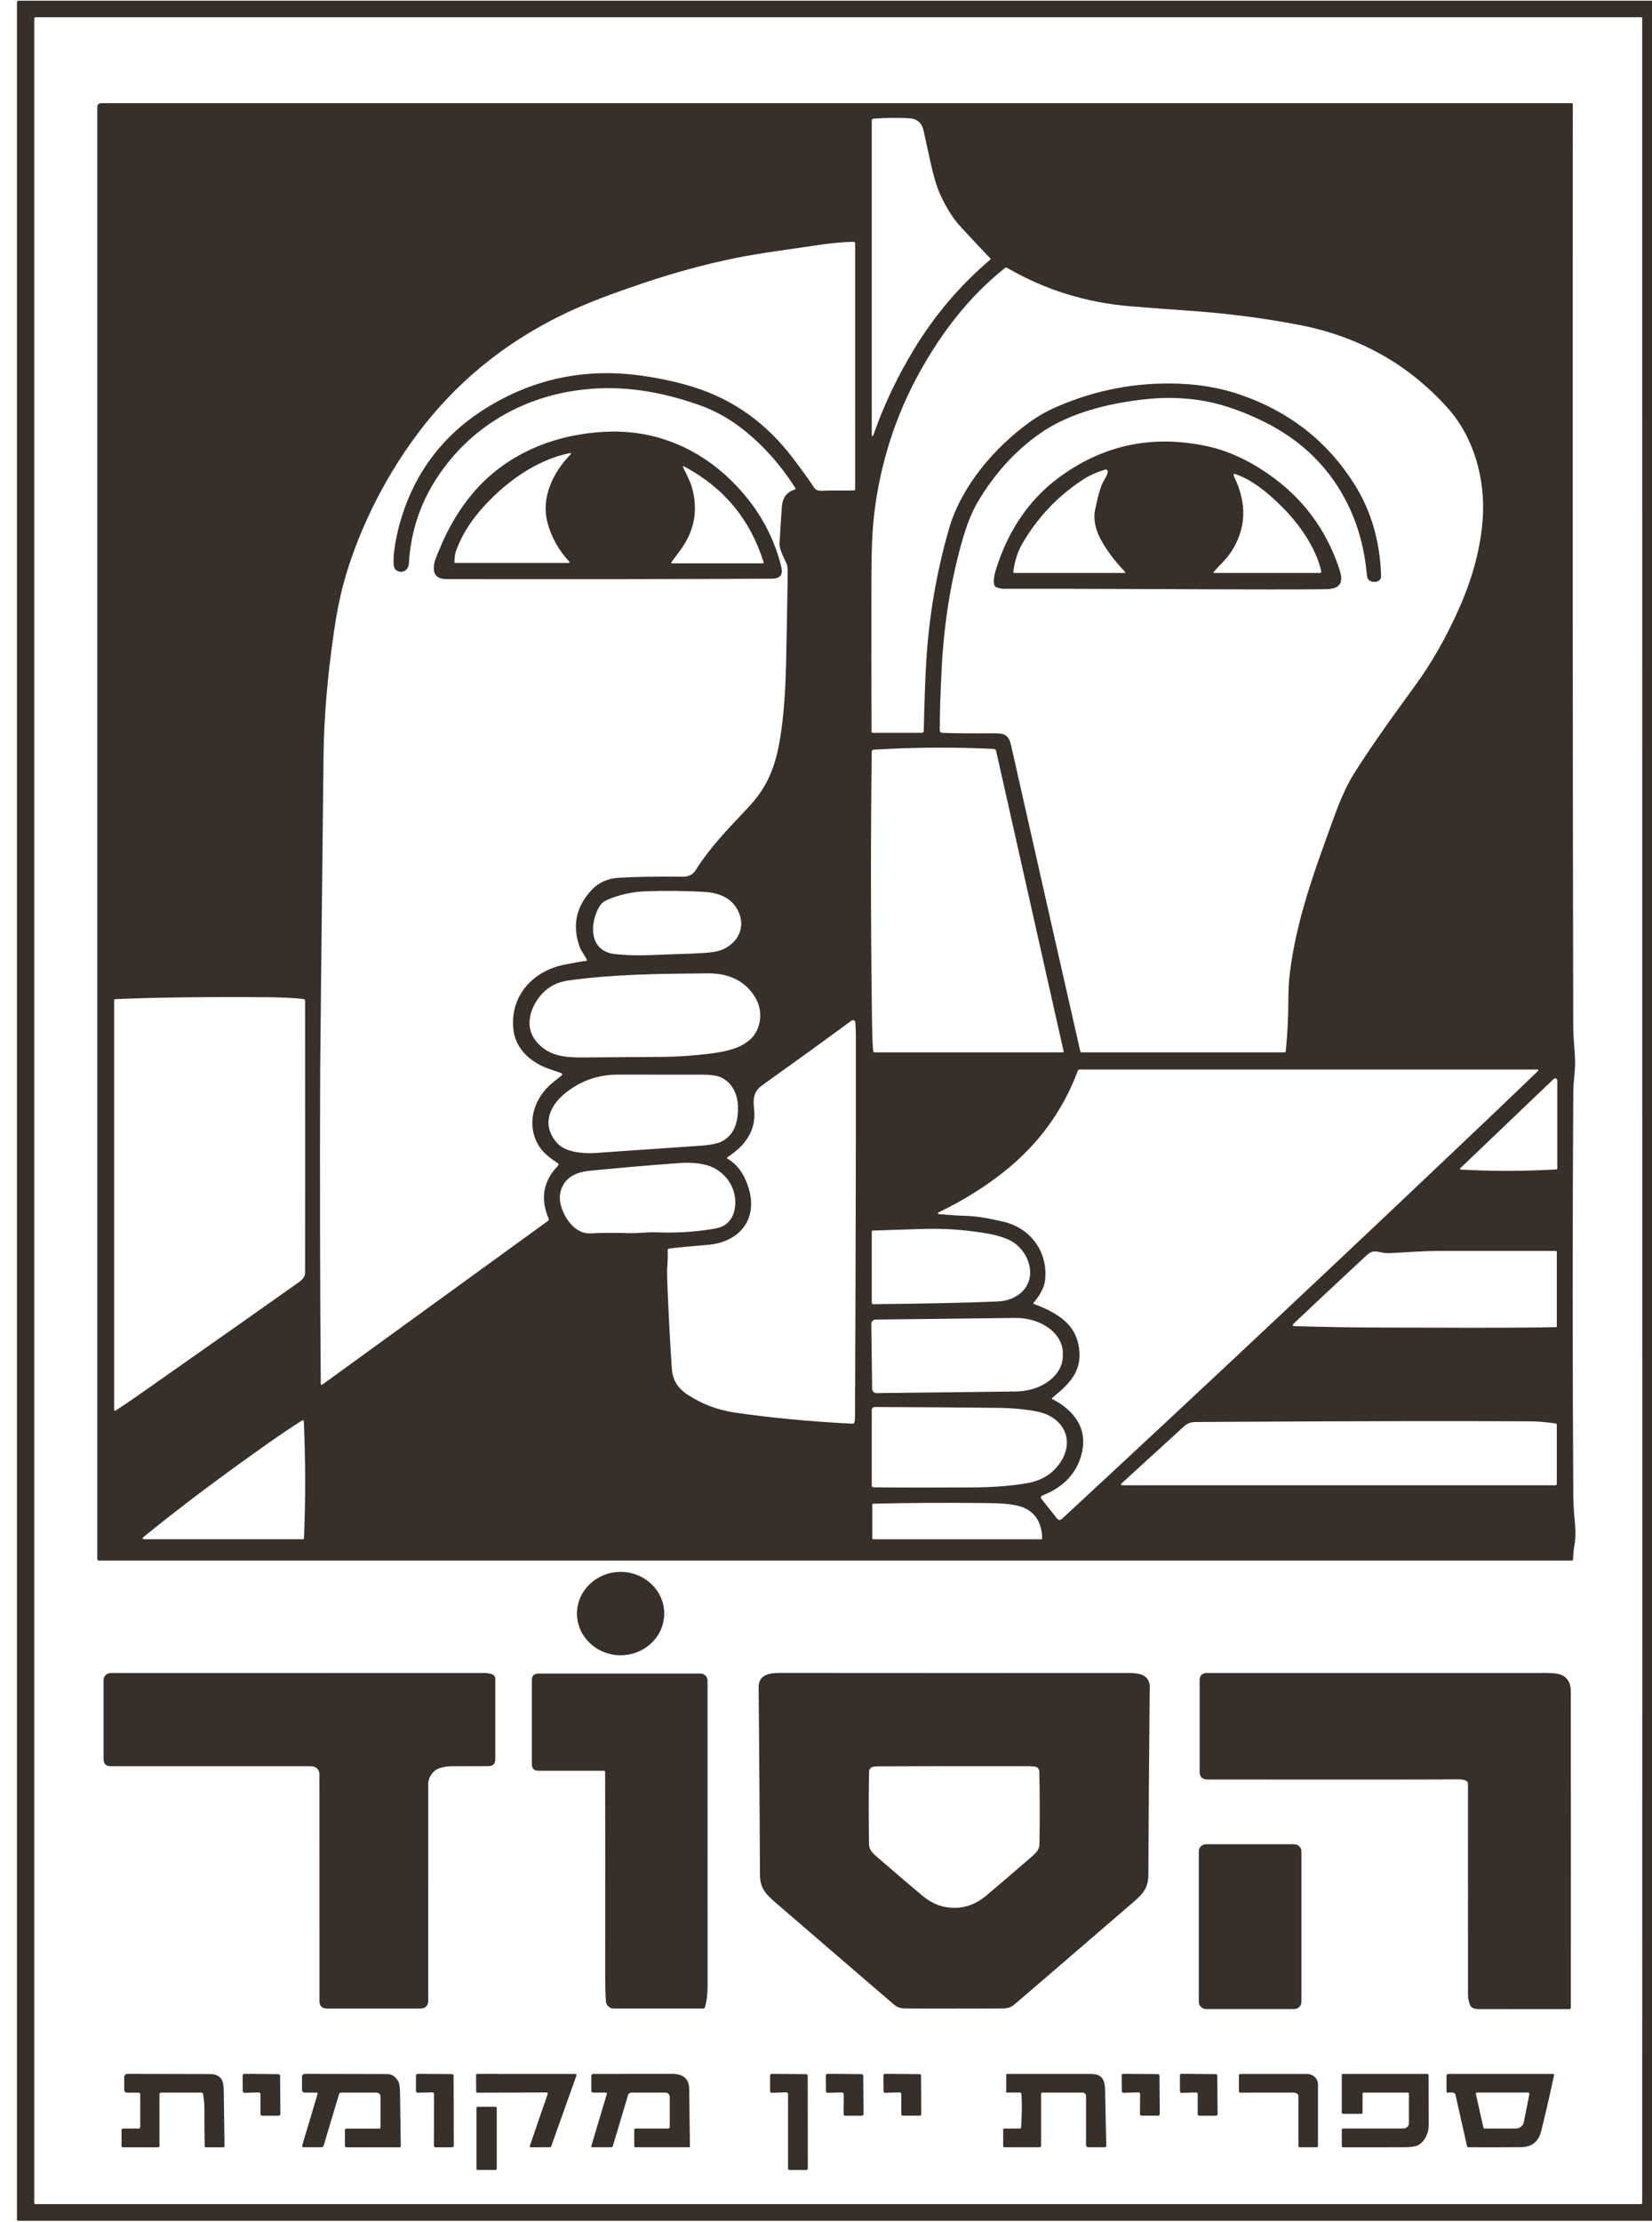 <svg width="119" height="160" viewBox="0 0 119 160" fill="none" xmlns="http://www.w3.org/2000/svg">
<g clip-path="url(#clip0_588_6297)">
<path d="M119.52 126.716C119.136 127.234 118.73 127.357 118.301 127.085L118.293 1.298C118.293 1.266 118.267 1.24 118.233 1.24H2.566C2.509 1.24 2.464 1.283 2.464 1.337V158.608C2.464 158.657 2.506 158.696 2.556 158.696H118.192C118.26 158.696 118.293 158.664 118.293 158.599L118.301 112.751C118.971 112.685 119.293 113.172 119.52 113.722L119.526 159.838C119.526 159.87 119.498 159.897 119.464 159.897H1.301C1.258 159.897 1.223 159.863 1.223 159.821V0.176C1.223 0.092 1.266 0.051 1.354 0.051H119.462C119.498 0.051 119.526 0.078 119.526 0.112L119.52 126.716Z" fill="#372F29"/>
<path d="M113.295 7.498C113.278 34.25 113.288 56.471 113.327 74.162C113.327 74.318 113.365 74.893 113.438 75.886C113.471 76.335 113.468 76.785 113.425 77.235C113.363 77.889 113.333 78.335 113.331 78.573C113.271 88.207 113.271 97.917 113.331 107.705C113.333 108.092 113.353 108.525 113.391 109.004C113.432 109.525 113.563 110.543 113.402 111.337C113.363 111.526 113.333 111.842 113.308 112.284C113.306 112.336 113.276 112.363 113.22 112.363H7.127C7.061 112.363 7.009 112.313 7.009 112.252V7.707C7.009 7.523 7.106 7.43 7.3 7.43H113.224C113.263 7.43 113.295 7.46 113.295 7.498ZM71.329 18.596C70.579 17.816 69.859 17.049 69.167 16.291C68.636 15.713 68.147 14.93 67.698 13.939C67.475 13.443 67.252 12.695 67.032 11.698C66.719 10.28 66.552 9.517 66.528 9.408C66.406 8.836 66.046 8.537 65.451 8.51C64.589 8.472 63.741 8.483 62.908 8.546C62.844 8.551 62.796 8.601 62.796 8.662V31.163C62.796 31.496 62.85 31.505 62.961 31.19C63.688 29.117 64.665 27.072 65.894 25.06C67.363 22.654 69.172 20.532 71.324 18.7C71.363 18.666 71.365 18.631 71.329 18.596ZM29.452 40.578C29.425 41.062 28.957 41.341 28.538 41.053C28.424 40.974 28.362 40.815 28.353 40.575C28.336 40.033 28.407 39.385 28.568 38.629C29.39 34.803 31.438 31.691 34.758 29.548C38.252 27.293 42.086 26.461 46.257 27.054C47.57 27.241 48.789 27.508 49.914 27.855C52.797 28.747 55.192 30.451 57.099 32.967C57.842 33.945 58.356 34.66 58.643 35.11C58.746 35.269 58.922 35.345 59.176 35.334C60.082 35.291 60.918 35.336 61.522 35.309C61.575 35.305 61.601 35.278 61.601 35.23V17.519C61.601 17.456 61.548 17.406 61.483 17.406C61.483 17.406 61.481 17.406 61.479 17.406C60.646 17.433 59.797 17.514 58.932 17.644C57.145 17.918 54.686 18.225 52.936 18.587C50.755 19.038 48.568 19.633 46.377 20.369C44.284 21.075 42.292 21.794 40.478 22.679C36.27 24.738 32.805 27.583 30.088 31.216C28.803 32.933 27.696 34.757 26.764 36.687C25.903 38.475 25.232 40.241 24.753 41.986C24.482 42.983 24.247 44.154 24.052 45.502C23.585 48.73 23.337 51.674 23.307 54.335C23.15 68.355 23.069 75.939 23.064 77.09C23.035 84.502 23.05 92.004 23.105 99.597C23.105 99.714 23.155 99.737 23.253 99.667L39.482 87.899C39.533 87.863 39.55 87.801 39.525 87.745C38.905 86.315 39.122 85.049 40.182 83.945C40.261 83.862 40.251 83.791 40.154 83.728C39.48 83.303 39.015 82.864 38.758 82.407C37.967 81.003 38.363 79.347 39.52 78.208C39.668 78.063 39.979 77.805 40.458 77.436C40.503 77.4 40.51 77.337 40.473 77.294C40.461 77.28 40.444 77.269 40.428 77.263C39.831 77.05 39.225 76.889 38.672 76.556C37.601 75.909 37.031 75.029 36.962 73.913C36.825 71.672 38.37 69.903 40.675 69.452C41.472 69.296 41.982 69.208 42.209 69.186C42.271 69.181 42.29 69.151 42.266 69.095C42.131 68.805 41.868 68.481 41.761 68.187C41.206 66.66 41.487 65.295 42.605 64.091C43.115 63.541 43.776 63.243 44.586 63.199C45.788 63.129 47.32 63.104 49.181 63.123C49.599 63.129 49.909 62.973 50.109 62.657C51.173 60.986 52.276 59.855 53.904 58.13C55.121 56.84 55.736 55.519 56.089 53.745C56.383 52.264 56.561 50.341 56.619 47.978C56.664 46.125 56.704 43.929 56.739 41.39C56.745 40.965 56.717 40.693 56.657 40.573C56.302 39.865 56.134 39.392 56.149 39.152C56.259 37.376 56.319 36.443 56.332 36.353C56.406 35.785 56.713 35.414 57.259 35.242C57.294 35.23 57.315 35.194 57.302 35.158C57.302 35.155 57.298 35.149 57.296 35.146C56.293 33.553 55.081 32.179 53.662 31.025C52.662 30.213 51.578 29.597 50.406 29.177C48.239 28.404 45.901 27.911 43.601 27.948C38.672 28.029 34.343 30.22 31.654 34.135C30.32 36.072 29.587 38.22 29.452 40.578ZM99 41.895C98.671 41.895 98.491 41.734 98.463 41.413C98.3 39.571 97.854 37.898 97.124 36.391C95.83 33.719 93.785 31.702 90.993 30.335C89.333 29.523 87.789 29.013 86.358 28.807C85.122 28.627 83.877 28.602 82.624 28.731C79.869 29.016 76.999 29.728 74.856 31.25C73.098 32.496 71.626 34.123 70.439 36.128C69.943 36.962 69.591 37.969 69.339 38.84C68.512 41.709 68.013 44.757 67.841 47.983C67.747 49.741 67.698 51.276 67.693 52.59C67.693 52.683 67.77 52.76 67.867 52.764C68.689 52.8 69.878 52.81 71.433 52.798C72.286 52.791 72.642 52.821 72.837 53.686C75.039 63.453 76.699 70.787 77.815 75.683C77.828 75.742 77.868 75.771 77.93 75.771H92.519C92.579 75.771 92.613 75.742 92.619 75.685C92.735 74.519 92.797 73.352 92.803 72.188C92.808 71.304 92.842 70.602 92.908 70.081C93.394 66.214 94.611 62.896 96.153 58.675C96.531 57.639 97.011 56.53 97.518 55.724C98.493 54.17 99.939 52.088 101.856 49.476C103.126 47.747 104.232 45.805 105.172 43.649C106.123 41.469 106.669 39.356 106.808 37.316C106.999 34.522 106.194 31.498 104.262 29.353C101.412 26.187 97.824 24.195 93.497 23.376C90.832 22.871 88.127 22.53 85.387 22.353C84.723 22.31 83.425 22.211 81.491 22.057C78.267 21.801 75.287 20.878 72.549 19.287C72.492 19.255 72.44 19.259 72.389 19.298C69.814 21.335 67.824 23.949 66.256 26.778C64.514 29.919 63.422 33.313 62.977 36.959C62.843 38.068 62.773 39.575 62.771 41.481C62.766 45.88 62.767 49.61 62.777 52.672C62.777 52.722 62.818 52.762 62.871 52.762H66.387C66.489 52.762 66.541 52.714 66.543 52.617C66.588 50.576 66.646 48.938 66.717 47.707C66.912 44.389 67.464 41.168 68.37 38.041C69.244 35.022 71.639 32.206 74.21 30.364C74.795 29.946 75.446 29.582 76.161 29.273C78.946 28.068 81.849 27.518 84.873 27.624C86.491 27.68 87.999 27.95 89.393 28.436C92.913 29.66 95.635 31.801 97.561 34.859C98.76 36.76 99.401 38.951 99.485 41.429C99.495 41.725 99.341 41.879 99.02 41.893C99.018 41.893 99.011 41.895 99 41.895ZM71.755 54.064C71.738 53.986 71.667 53.926 71.583 53.923C68.706 53.783 65.825 53.801 62.938 53.977C62.858 53.982 62.794 54.045 62.794 54.122C62.715 60.226 62.721 66.64 62.812 73.365C62.829 74.587 62.859 75.357 62.899 75.676C62.906 75.739 62.944 75.771 63.009 75.771H76.56C76.607 75.771 76.626 75.748 76.617 75.703L71.755 54.064ZM48.806 68.695C49.554 68.678 50.242 68.647 50.869 68.602C51.433 68.561 51.868 68.464 52.176 68.308C53.318 67.733 53.716 66.565 53.112 65.474C52.613 64.575 51.673 64.263 50.676 64.211C49.293 64.139 47.943 64.125 46.624 64.166C45.563 64.2 44.584 64.415 43.685 64.813C43.447 64.919 43.256 65.109 43.111 65.383C42.474 66.587 42.446 68.498 44.312 68.697C45.083 68.778 45.891 68.803 46.741 68.771C47.977 68.722 48.665 68.697 48.806 68.695ZM38.672 75.038C39.569 76.052 40.673 76.147 42.063 76.136C45.809 76.11 47.759 76.095 47.913 76.094C48.926 76.077 49.997 76.002 51.124 75.864C52.78 75.66 54.402 75.237 54.718 73.585C54.86 72.833 54.674 72.125 54.162 71.46C53.442 70.528 52.375 70.068 50.961 70.081C47.324 70.113 44.22 70.141 40.926 70.597C40.075 70.715 39.389 71.104 38.867 71.763C38.119 72.711 37.794 74.047 38.672 75.038ZM8.222 72.023V101.507C8.222 101.543 8.254 101.573 8.292 101.573C8.305 101.573 8.318 101.57 8.331 101.561C8.854 101.222 9.38 100.866 9.91 100.495C16.435 95.915 20.316 93.185 21.548 92.305C21.833 92.103 21.976 91.88 21.976 91.642C21.981 87.698 21.981 81.173 21.976 72.069C21.976 71.981 21.931 71.933 21.839 71.924C21.087 71.849 20.267 71.808 19.38 71.801C14.894 71.766 11.203 71.811 8.309 71.937C8.26 71.939 8.222 71.976 8.222 72.023ZM52.593 83.547C53.221 83.979 53.673 84.667 53.947 85.611C54.569 87.759 53.322 89.445 50.948 89.633C49.708 89.732 48.791 89.82 48.198 89.9C48.13 89.909 48.097 89.947 48.099 90.012C48.108 90.493 48.095 90.906 48.063 91.246C48.044 91.445 48.05 91.891 48.078 92.585C48.17 94.819 48.277 96.82 48.399 98.59C48.451 99.343 48.821 99.947 49.505 100.4C50.539 101.084 51.681 101.52 52.93 101.704C55.464 102.077 58.283 102.344 61.389 102.507C61.468 102.511 61.52 102.477 61.548 102.407C61.577 102.335 61.59 102.168 61.592 101.905C61.638 90.608 61.659 81.515 61.651 74.626C61.651 74.287 61.638 73.945 61.614 73.598C61.608 73.508 61.528 73.442 61.434 73.447C61.4 73.449 61.368 73.462 61.342 73.481C59.427 74.891 57.276 76.448 54.888 78.152C54.05 78.751 54.331 79.559 54.342 80.202C54.359 81.028 54.067 81.775 53.465 82.44C53.217 82.714 52.872 83.002 52.429 83.302C52.339 83.364 52.343 83.411 52.439 83.441C52.439 83.441 52.491 83.477 52.593 83.547ZM77.776 77.004C77.714 77.004 77.659 77.04 77.639 77.095C76.564 79.974 74.799 82.393 72.342 84.348C70.939 85.464 69.394 86.428 67.704 87.243C67.49 87.346 67.503 87.408 67.741 87.428C68.475 87.491 69.12 87.53 69.673 87.546C70.324 87.566 71.191 87.704 72.271 87.96C74.296 88.44 75.501 90.185 75.281 92.174C75.227 92.667 74.955 93.201 74.467 93.776C74.42 93.832 74.432 93.873 74.503 93.898C75.441 94.238 76.437 94.727 77.059 95.478C77.401 95.892 77.618 96.394 77.714 96.985C77.988 98.694 77.072 99.61 75.805 100.638C75.754 100.679 75.76 100.713 75.818 100.744C76.785 101.222 77.678 102.045 77.941 103.087C78.083 103.659 78.049 104.275 77.84 104.937C77.44 106.193 76.53 107.103 75.114 107.667C74.964 107.726 74.938 107.818 75.035 107.941L76.135 109.323C76.247 109.464 76.371 109.473 76.506 109.35C86.523 100.077 96.989 90.255 107.899 79.881C108.509 79.301 109.475 78.374 110.797 77.102C110.821 77.081 110.821 77.043 110.797 77.022C110.786 77.011 110.769 77.004 110.752 77.004H77.774H77.776ZM40.711 78.711C39.48 79.709 39.042 81.08 40.133 82.302C40.72 82.959 42.001 83.076 42.851 83.017C46.938 82.732 49.468 82.556 50.441 82.493C51.223 82.442 51.773 82.322 52.09 82.133C52.669 81.788 53.011 81.227 53.116 80.449C53.268 79.34 53.069 78.168 51.998 77.6C51.715 77.452 51.244 77.376 50.582 77.375C46.93 77.371 44.886 77.371 44.449 77.373C43.048 77.384 41.8 77.83 40.711 78.711ZM105.193 84.11C105.168 84.133 105.168 84.171 105.193 84.194C105.204 84.203 105.217 84.21 105.232 84.21C107.485 84.337 109.771 84.334 112.091 84.199C112.149 84.196 112.179 84.165 112.179 84.11V77.796C112.179 77.713 112.11 77.647 112.025 77.645C111.984 77.645 111.943 77.661 111.913 77.69L105.193 84.11ZM47.303 88.729C48.652 88.784 49.995 88.704 51.33 88.49C51.775 88.421 52.101 88.3 52.311 88.13C52.604 87.894 52.795 87.589 52.887 87.216C53.257 85.715 52.302 84.194 50.732 83.846C50.186 83.726 49.571 83.69 48.886 83.742C46.6 83.914 44.462 84.099 42.474 84.294C41.512 84.389 40.868 84.746 40.544 85.367C40.321 85.792 40.27 86.249 40.392 86.742C40.63 87.702 41.438 88.859 42.523 88.804C43.383 88.759 44.291 88.754 45.244 88.786C45.897 88.808 46.649 88.702 47.303 88.729ZM66.432 88.485C64.457 88.553 63.263 88.593 62.848 88.602C62.812 88.602 62.796 88.619 62.796 88.653V93.801C62.796 93.857 62.844 93.901 62.903 93.901C66.79 93.864 69.778 93.797 71.868 93.706C73.364 93.64 74.447 92.606 74.158 91.162C73.991 90.332 73.366 89.521 72.505 89.193C72.08 89.03 71.688 88.917 71.329 88.85C69.688 88.551 68.056 88.43 66.432 88.485ZM112.142 95.526V90.128C112.142 90.096 112.114 90.069 112.078 90.067C109.206 90.064 106.384 90.064 103.61 90.067C102.434 90.069 100.892 90.192 100.078 90.228C99.937 90.234 99.799 90.225 99.662 90.201C99.099 90.103 98.885 89.97 98.42 90.402C96.22 92.447 94.483 94.072 93.21 95.279C93.071 95.41 93.099 95.48 93.294 95.485C95.398 95.544 97.357 95.577 99.168 95.584C104.36 95.605 107.991 95.605 110.06 95.586C110.696 95.58 111.38 95.57 112.114 95.553C112.129 95.553 112.142 95.541 112.142 95.526ZM62.764 95.322L62.824 99.999C62.826 100.171 62.972 100.307 63.152 100.305L73.181 100.187C75.066 100.165 76.579 99.006 76.56 97.6V97.399C76.54 95.992 74.998 94.871 73.113 94.892L63.084 95.009C62.904 95.01 62.762 95.15 62.764 95.322ZM62.794 106.959C62.794 107.029 62.854 107.087 62.927 107.087C64.864 107.108 67.267 107.11 70.138 107.094C71.526 107.085 72.792 106.986 73.938 106.798C74.878 106.644 75.615 106.244 76.153 105.599C77.528 103.953 76.793 102.014 74.625 101.613C73.814 101.462 72.961 101.382 72.067 101.369C69.675 101.339 66.671 101.317 63.049 101.305C62.878 101.305 62.794 101.385 62.794 101.548V106.959ZM10.373 110.636C10.218 110.763 10.242 110.826 10.449 110.826H21.835C21.869 110.826 21.895 110.801 21.897 110.77C22.015 107.925 22.009 105.11 21.884 102.328C21.882 102.287 21.845 102.256 21.803 102.26C21.79 102.26 21.777 102.265 21.766 102.27C21.074 102.706 20.248 103.261 19.286 103.937C15.931 106.298 12.96 108.531 10.373 110.636ZM85.304 102.684C83.819 104.039 81.864 105.823 80.818 106.78C80.702 106.886 80.724 106.94 80.885 106.94H112.039C112.108 106.94 112.142 106.907 112.142 106.841V102.584C112.142 102.528 112.114 102.496 112.055 102.487C111.746 102.444 111.414 102.407 111.059 102.373C110.804 102.349 110.472 102.337 110.062 102.335C104.969 102.306 97.726 102.319 88.331 102.371C87.095 102.376 86.356 102.382 86.115 102.387C85.773 102.394 85.537 102.471 85.304 102.684ZM62.897 108.267C62.859 108.267 62.831 108.298 62.831 108.334V110.738C62.831 110.797 62.863 110.828 62.925 110.828H75.009C75.045 110.828 75.073 110.799 75.073 110.765C75.073 110.765 75.073 110.765 75.073 110.763C75.047 109.699 74.627 108.971 73.813 108.583C73.064 108.228 71.783 108.23 70.799 108.219C68.092 108.188 65.457 108.205 62.897 108.267Z" fill="#372F29"/>
<path d="M53.915 35.982C55.014 37.373 55.791 38.937 56.246 40.675C56.411 41.3 56.322 41.662 55.558 41.666C49.705 41.696 41.906 41.707 32.166 41.694C31.553 41.694 31.247 41.429 31.247 40.902C31.245 40.453 31.463 40.017 31.633 39.6C32.29 37.993 33.113 36.611 34.105 35.456C36.474 32.694 39.886 31.274 43.586 31.089C45.871 30.976 47.992 31.464 49.95 32.553C51.445 33.386 52.765 34.529 53.915 35.982ZM41.071 32.748C41.176 32.641 41.154 32.603 41.004 32.634C38.507 33.144 36.223 34.871 34.606 36.74C33.796 37.677 33.209 38.657 32.845 39.679C32.787 39.842 32.748 40.096 32.731 40.442C32.727 40.503 32.757 40.533 32.821 40.533H40.961C40.994 40.533 41.021 40.508 41.021 40.476C41.021 40.462 41.015 40.447 41.006 40.437C40.229 39.593 39.706 38.654 39.434 37.618C38.969 35.853 39.809 34.051 41.071 32.748ZM49.301 33.596C49.191 33.537 49.163 33.562 49.217 33.671C49.401 34.044 49.699 34.612 49.832 35.067C50.314 36.706 50.031 38.233 48.984 39.643C48.861 39.809 48.654 40.085 48.367 40.474C48.324 40.532 48.339 40.56 48.414 40.56H54.947C55.003 40.56 55.024 40.535 55.007 40.483C54.045 37.407 52.143 35.11 49.301 33.596Z" fill="#372F29"/>
<path d="M76.111 34.509C79.309 32.074 82.898 31.275 86.882 32.112C88.371 32.424 89.851 33.087 91.323 34.101C93.816 35.817 95.536 38.112 96.483 40.988C96.785 41.909 96.6 42.402 95.502 42.422C94.082 42.448 89.956 42.445 83.124 42.413C78.553 42.393 74.925 42.386 72.245 42.393C72.15 42.393 71.99 42.359 71.771 42.285C71.709 42.266 71.666 42.226 71.643 42.167C71.476 41.735 71.733 41.026 71.883 40.578C72.699 38.163 74.117 36.025 76.111 34.509ZM79.588 33.816C78.982 34.006 78.476 34.233 78.067 34.497C76.233 35.679 74.764 37.217 73.663 39.107C73.281 39.763 73.084 40.449 72.988 41.178C72.984 41.214 73.01 41.248 73.048 41.252C73.05 41.252 73.054 41.252 73.055 41.252H81.012C81.038 41.252 81.059 41.232 81.059 41.205C81.059 41.194 81.053 41.182 81.045 41.175C80.428 40.54 79.9 39.861 79.459 39.139C78.924 38.263 78.735 37.446 78.888 36.686C79.1 35.644 79.305 34.959 79.504 34.631C79.753 34.221 79.843 33.968 79.778 33.877C79.731 33.811 79.667 33.791 79.588 33.816ZM88.921 34.113C88.891 34.103 88.876 34.113 88.874 34.144C88.868 34.223 88.876 34.28 88.895 34.318C89.853 36.272 89.774 38.093 88.656 39.775C88.306 40.304 87.816 40.728 87.445 41.153C87.387 41.219 87.404 41.253 87.494 41.253H95.082C95.137 41.253 95.18 41.212 95.18 41.16C95.18 41.153 95.18 41.146 95.178 41.141C94.786 39.386 93.529 37.645 92.246 36.391C91.217 35.384 90.172 34.526 88.921 34.113Z" fill="#372F29"/>
<path d="M44.705 119.178C46.44 119.178 47.847 117.834 47.847 116.177C47.847 114.519 46.44 113.176 44.705 113.176C42.97 113.176 41.563 114.519 41.563 116.177C41.563 117.834 42.97 119.178 44.705 119.178Z" fill="#372F29"/>
<path d="M23.009 127.753C23.009 127.41 22.78 127.167 22.357 127.167C13.986 127.167 9.198 127.168 7.992 127.168C7.637 127.168 7.459 126.998 7.459 126.66V120.96C7.459 120.682 7.693 120.458 7.984 120.458C24.082 120.455 33.045 120.453 34.876 120.453C35.097 120.453 35.292 120.487 35.461 120.555C35.592 120.609 35.677 120.731 35.677 120.865V126.674C35.677 127.002 35.506 127.165 35.163 127.165C34.33 127.163 33.484 127.165 32.625 127.168C32.2 127.17 31.569 127.235 31.256 127.548C30.98 127.824 30.843 128.131 30.845 128.467C30.849 135.944 30.851 141.131 30.849 144.032C30.849 144.421 30.647 144.614 30.241 144.614H23.566C23.197 144.614 23.013 144.437 23.013 144.084C23.013 136.448 23.013 131.005 23.009 127.753Z" fill="#372F29"/>
<path d="M68.733 120.456C72.904 120.456 77.076 120.456 81.247 120.452C82.01 120.45 82.828 120.551 82.819 121.491C82.77 126.659 82.738 131.154 82.721 134.976C82.715 136.135 82.145 136.517 81.157 137.368C76.271 141.58 73.572 143.902 73.056 144.336C72.869 144.495 72.647 144.583 72.392 144.601C72.239 144.611 71.017 144.617 68.731 144.617C66.445 144.617 65.226 144.611 65.072 144.601C64.817 144.583 64.596 144.495 64.408 144.336C63.892 143.902 61.193 141.578 56.307 137.366C55.319 136.515 54.749 136.133 54.743 134.974C54.726 131.152 54.694 126.657 54.648 121.489C54.638 120.549 55.456 120.448 56.219 120.45C60.391 120.454 64.562 120.456 68.733 120.456ZM68.742 137.366C69.579 137.366 70.342 137.074 71.034 136.491C72.171 135.536 73.298 134.571 74.416 133.594C74.665 133.377 74.874 133.109 74.877 132.809C74.906 130.837 74.902 129.079 74.866 127.54C74.862 127.368 74.731 127.223 74.555 127.196C74.437 127.176 74.29 127.167 74.12 127.167C72.325 127.164 70.53 127.162 68.735 127.164C66.94 127.164 65.145 127.169 63.35 127.175C63.179 127.175 63.033 127.183 62.915 127.203C62.737 127.232 62.606 127.377 62.604 127.549C62.57 129.088 62.568 130.846 62.6 132.818C62.604 133.118 62.814 133.386 63.063 133.601C64.183 134.576 65.31 135.54 66.449 136.495C67.141 137.076 67.906 137.366 68.742 137.366Z" fill="#372F29"/>
<path d="M105.594 128.205C105.436 128.135 105.233 128.105 104.984 128.112C104.339 128.128 98.343 128.132 86.997 128.124C86.609 128.124 86.414 127.938 86.414 127.567V120.981C86.414 120.63 86.598 120.454 86.966 120.454C90.659 120.454 98.806 120.454 111.404 120.454C111.95 120.454 112.334 120.513 112.556 120.633C112.951 120.846 113.148 121.217 113.15 121.748C113.156 126.702 113.158 134.297 113.154 144.533C113.154 144.617 113.109 144.66 113.021 144.658C111.316 144.657 109.182 144.655 106.618 144.653C106.261 144.653 105.959 144.631 105.856 144.273C105.783 144.01 105.746 143.818 105.746 143.694C105.746 135.37 105.746 130.282 105.744 128.427C105.744 128.323 105.693 128.25 105.594 128.205Z" fill="#372F29"/>
<path d="M43.482 127.495H38.806C38.478 127.495 38.312 127.338 38.312 127.024V120.965C38.312 120.651 38.476 120.495 38.804 120.495H50.453C50.736 120.495 50.967 120.715 50.967 120.986C50.969 131.652 50.971 138.984 50.971 142.981C50.971 143.587 50.905 144.099 50.776 144.52C50.757 144.583 50.714 144.613 50.646 144.613H44.217C43.913 144.613 43.662 144.386 43.645 144.094C43.611 143.483 43.594 142.888 43.594 142.311C43.602 135.074 43.6 130.17 43.59 127.599C43.59 127.529 43.555 127.495 43.482 127.495Z" fill="#372F29"/>
<path d="M93.219 132.785H86.883C86.592 132.785 86.356 133.011 86.356 133.289V144.146C86.356 144.424 86.592 144.65 86.883 144.65H93.219C93.51 144.65 93.746 144.424 93.746 144.146V133.289C93.746 133.011 93.51 132.785 93.219 132.785Z" fill="#372F29"/>
<path d="M17.484 150.559L17.479 149.439C17.479 149.371 17.537 149.315 17.608 149.315C17.608 149.315 17.608 149.315 17.61 149.315L20.046 149.339C20.117 149.339 20.176 149.394 20.176 149.462L20.198 152.209C20.198 152.277 20.142 152.333 20.07 152.334C20.07 152.334 20.07 152.334 20.069 152.334H18.891C18.82 152.334 18.761 152.279 18.761 152.211L18.765 150.781C18.765 150.713 18.707 150.657 18.636 150.657C18.636 150.657 18.634 150.657 18.632 150.657L17.617 150.683C17.546 150.684 17.486 150.631 17.484 150.562C17.484 150.562 17.484 150.561 17.484 150.559Z" fill="#372F29"/>
<path d="M39.37 150.657L34.387 150.677C34.34 150.677 34.3 150.639 34.3 150.594L34.291 149.405C34.291 149.36 34.33 149.322 34.377 149.322L41.444 149.326C41.491 149.326 41.531 149.363 41.531 149.408C41.531 149.417 41.531 149.426 41.525 149.435L39.702 154.543C39.691 154.577 39.657 154.599 39.62 154.599L38.25 154.606C38.203 154.606 38.164 154.57 38.162 154.525C38.162 154.516 38.162 154.506 38.168 154.497L39.453 150.766C39.468 150.723 39.445 150.677 39.4 150.662C39.391 150.659 39.381 150.657 39.37 150.657Z" fill="#372F29"/>
<path d="M60.642 150.659L59.627 150.683C59.556 150.683 59.498 150.629 59.496 150.561L59.486 149.439C59.486 149.371 59.544 149.315 59.616 149.315C59.616 149.315 59.616 149.315 59.618 149.315L62.058 149.337C62.129 149.337 62.185 149.392 62.185 149.461L62.204 152.207C62.204 152.275 62.146 152.331 62.075 152.331L60.897 152.334C60.825 152.334 60.767 152.279 60.767 152.211L60.775 150.783C60.775 150.715 60.717 150.659 60.645 150.659C60.645 150.659 60.644 150.659 60.642 150.659Z" fill="#372F29"/>
<path d="M82.005 150.652L80.932 150.683C80.866 150.684 80.812 150.636 80.81 150.573C80.81 150.573 80.81 150.573 80.81 150.572L80.797 149.43C80.797 149.368 80.849 149.317 80.915 149.317L83.406 149.337C83.469 149.337 83.522 149.389 83.522 149.45L83.543 152.216C83.543 152.279 83.49 152.329 83.424 152.329H82.235C82.17 152.329 82.117 152.281 82.117 152.218L82.127 150.765C82.127 150.702 82.074 150.652 82.008 150.652C82.008 150.652 82.007 150.652 82.005 150.652Z" fill="#372F29"/>
<path d="M86.157 150.659L85.118 150.688C85.054 150.69 85 150.641 84.998 150.58C84.998 150.58 84.998 150.579 84.998 150.577L84.992 149.427C84.992 149.366 85.045 149.315 85.109 149.315C85.109 149.315 85.109 149.315 85.11 149.315L87.571 149.337C87.635 149.337 87.686 149.387 87.686 149.448L87.708 152.22C87.708 152.281 87.656 152.331 87.592 152.331L86.389 152.334C86.326 152.334 86.273 152.284 86.273 152.223L86.277 150.77C86.277 150.709 86.224 150.659 86.161 150.659C86.161 150.659 86.159 150.659 86.157 150.659Z" fill="#372F29"/>
<path d="M11.608 150.668C11.543 150.668 11.489 150.72 11.489 150.782V154.511C11.489 154.563 11.445 154.604 11.391 154.604H8.878C8.795 154.604 8.754 154.565 8.754 154.486V153.384C8.754 153.298 8.799 153.255 8.889 153.255H9.981C10.061 153.255 10.101 153.217 10.101 153.14V150.781C10.101 150.709 10.063 150.673 9.988 150.673H9.185C9.028 150.673 8.949 150.598 8.949 150.447V149.58C8.949 149.406 9.039 149.32 9.221 149.32C10.534 149.324 12.505 149.327 15.135 149.333C15.528 149.333 15.806 149.464 15.969 149.727C16.061 149.879 16.112 150.141 16.117 150.514C16.14 151.823 16.159 153.155 16.174 154.509C16.174 154.574 16.14 154.606 16.072 154.606H14.836C14.774 154.606 14.743 154.575 14.741 154.516C14.726 153.604 14.72 152.687 14.722 151.764C14.722 151.506 14.692 151.173 14.63 150.764C14.623 150.709 14.572 150.668 14.514 150.668H11.608Z" fill="#372F29"/>
<path d="M27.409 153.174V150.935C27.409 150.79 27.285 150.671 27.133 150.671H24.547C24.492 150.671 24.445 150.705 24.43 150.755L23.316 154.479C23.292 154.561 23.234 154.602 23.144 154.602H21.887C21.782 154.602 21.744 154.554 21.773 154.459L22.879 150.755C22.89 150.72 22.868 150.684 22.831 150.673C22.825 150.673 22.819 150.671 22.814 150.671H21.988C21.833 150.671 21.754 150.596 21.754 150.447V149.551C21.754 149.397 21.835 149.32 21.998 149.32C23.935 149.32 25.901 149.326 27.891 149.333C28.215 149.333 28.48 149.505 28.68 149.844C28.763 149.981 28.808 150.252 28.815 150.653C28.838 152.006 28.857 153.293 28.87 154.513C28.87 154.574 28.838 154.604 28.774 154.604H24.944C24.89 154.604 24.847 154.561 24.847 154.509V153.373C24.847 153.31 24.899 153.26 24.965 153.26H27.319C27.379 153.26 27.409 153.232 27.409 153.174Z" fill="#372F29"/>
<path d="M31.139 150.652L30.087 150.676C30.021 150.677 29.965 150.627 29.963 150.565C29.963 150.565 29.963 150.563 29.963 150.561V149.434C29.965 149.371 30.019 149.319 30.085 149.319L32.557 149.334C32.622 149.334 32.673 149.384 32.675 149.447L32.688 154.488C32.688 154.551 32.634 154.603 32.568 154.603L31.377 154.607C31.311 154.607 31.257 154.555 31.257 154.492L31.263 150.767C31.263 150.704 31.208 150.652 31.143 150.652C31.143 150.652 31.141 150.652 31.139 150.652Z" fill="#372F29"/>
<path d="M43.623 150.667H42.733C42.656 150.667 42.594 150.608 42.594 150.534V149.475C42.594 149.375 42.646 149.325 42.749 149.325C45.231 149.325 47.123 149.323 48.429 149.319C49.23 149.319 49.635 149.683 49.646 150.414C49.652 150.692 49.668 152.068 49.697 154.546C49.697 154.583 49.678 154.603 49.638 154.603H45.775C45.726 154.603 45.687 154.565 45.687 154.517V153.354C45.687 153.301 45.733 153.256 45.79 153.256H48.123C48.204 153.256 48.245 153.216 48.245 153.139V150.961C48.245 150.801 48.11 150.67 47.943 150.67H45.473C45.368 150.67 45.274 150.738 45.244 150.835L44.145 154.514C44.13 154.567 44.079 154.603 44.023 154.603H42.671C42.628 154.603 42.592 154.567 42.594 154.526C42.594 154.519 42.594 154.514 42.596 154.506L43.712 150.776C43.732 150.703 43.704 150.667 43.623 150.667Z" fill="#372F29"/>
<path d="M55.471 150.569V149.433C55.469 149.37 55.521 149.32 55.587 149.32C55.587 149.32 55.587 149.32 55.589 149.32L58.066 149.338C58.13 149.338 58.183 149.39 58.183 149.451L58.19 156.127C58.19 156.19 58.138 156.24 58.072 156.24H56.883C56.817 156.24 56.765 156.19 56.765 156.127V150.761C56.765 150.698 56.712 150.648 56.647 150.648C56.647 150.648 56.645 150.648 56.643 150.648L55.593 150.682C55.527 150.684 55.473 150.635 55.471 150.573C55.471 150.573 55.471 150.571 55.471 150.569Z" fill="#372F29"/>
<path d="M64.808 150.652L63.761 150.684C63.703 150.686 63.653 150.643 63.651 150.586C63.651 150.586 63.651 150.586 63.651 150.584L63.638 149.421C63.638 149.366 63.685 149.319 63.743 149.317C63.743 149.317 63.743 149.317 63.745 149.317L66.241 149.337C66.299 149.337 66.344 149.382 66.346 149.437L66.361 152.227C66.361 152.283 66.312 152.329 66.254 152.329H65.033C64.975 152.327 64.926 152.281 64.926 152.225L64.919 150.754C64.919 150.699 64.872 150.652 64.812 150.652C64.812 150.652 64.81 150.652 64.808 150.652Z" fill="#372F29"/>
<path d="M73.46 150.663H72.528C72.496 150.663 72.481 150.647 72.481 150.617V149.384C72.481 149.343 72.502 149.323 72.543 149.323C74.287 149.323 76.3 149.323 78.582 149.325C79.447 149.327 79.593 149.809 79.608 150.547C79.651 152.835 79.678 154.141 79.691 154.469C79.693 154.559 79.648 154.603 79.556 154.603H78.406C78.309 154.603 78.23 154.528 78.23 154.435V150.905C78.23 150.775 78.117 150.667 77.98 150.667H75.081C75.034 150.667 74.995 150.705 74.995 150.749V154.491C74.995 154.564 74.955 154.602 74.878 154.602H72.339C72.297 154.602 72.264 154.569 72.264 154.53V153.328C72.264 153.288 72.297 153.256 72.341 153.256H73.457C73.516 153.256 73.548 153.227 73.552 153.17C73.618 152.136 73.625 151.334 73.575 150.764C73.569 150.697 73.53 150.663 73.46 150.663Z" fill="#372F29"/>
<path d="M93.404 150.724C93.327 150.684 93.219 150.665 93.074 150.665C91.433 150.665 90.201 150.668 89.377 150.675C89.289 150.675 89.244 150.634 89.244 150.55V149.435C89.244 149.362 89.284 149.326 89.36 149.326H94.156C94.588 149.326 94.938 149.661 94.938 150.073V154.504C94.938 154.57 94.905 154.603 94.837 154.603H93.639C93.567 154.603 93.532 154.569 93.532 154.501V150.93C93.532 150.844 93.483 150.765 93.404 150.724Z" fill="#372F29"/>
<path d="M98.151 150.765V152.101C98.151 152.164 98.119 152.195 98.053 152.195H96.752C96.686 152.195 96.652 152.162 96.652 152.1V149.396C96.652 149.356 96.686 149.324 96.727 149.324H102.81C102.874 149.324 102.905 149.355 102.905 149.416C102.902 150.181 102.905 151.395 102.913 153.058C102.915 153.565 102.624 154.223 102.127 154.463C101.938 154.554 101.611 154.601 101.144 154.603C99.732 154.604 98.267 154.606 96.75 154.604C96.697 154.604 96.654 154.563 96.654 154.513V153.347C96.654 153.284 96.686 153.253 96.752 153.253H101.09C101.313 153.253 101.493 153.081 101.493 152.868V150.758C101.493 150.697 101.461 150.666 101.398 150.666H98.254C98.185 150.666 98.151 150.698 98.151 150.765Z" fill="#372F29"/>
<path d="M104.704 150.681C104.561 150.648 104.449 150.645 104.366 150.668C104.255 150.702 104.199 150.663 104.199 150.55V149.475C104.199 149.374 104.252 149.324 104.357 149.324H111.87C111.913 149.324 111.947 149.356 111.947 149.396C111.947 149.401 111.947 149.405 111.947 149.41C111.585 151.089 111.27 152.449 111.002 153.486C110.812 154.219 110.325 154.59 109.539 154.597C108.652 154.604 107.399 154.606 105.777 154.603C105.728 154.603 105.687 154.57 105.675 154.526L104.843 150.817C104.826 150.743 104.781 150.698 104.706 150.681H104.704ZM110.079 150.664H106.386C106.343 150.664 106.309 150.698 106.309 150.74C106.309 150.745 106.309 150.749 106.309 150.754L106.863 153.212C106.868 153.237 106.891 153.255 106.917 153.255H109.188C109.471 153.255 109.715 153.062 109.768 152.793L110.167 150.77C110.177 150.722 110.143 150.675 110.094 150.666C110.089 150.666 110.083 150.666 110.077 150.666L110.079 150.664Z" fill="#372F29"/>
<path d="M35.695 151.687H34.412C34.364 151.687 34.324 151.724 34.324 151.771V156.153C34.324 156.2 34.364 156.237 34.412 156.237H35.695C35.744 156.237 35.783 156.2 35.783 156.153V151.771C35.783 151.724 35.744 151.687 35.695 151.687Z" fill="#372F29"/>
</g>
<defs>
<clipPath id="clip0_588_6297">
<rect width="118.348" height="160" fill="white" transform="translate(0.652)"/>
</clipPath>
</defs>
</svg>
